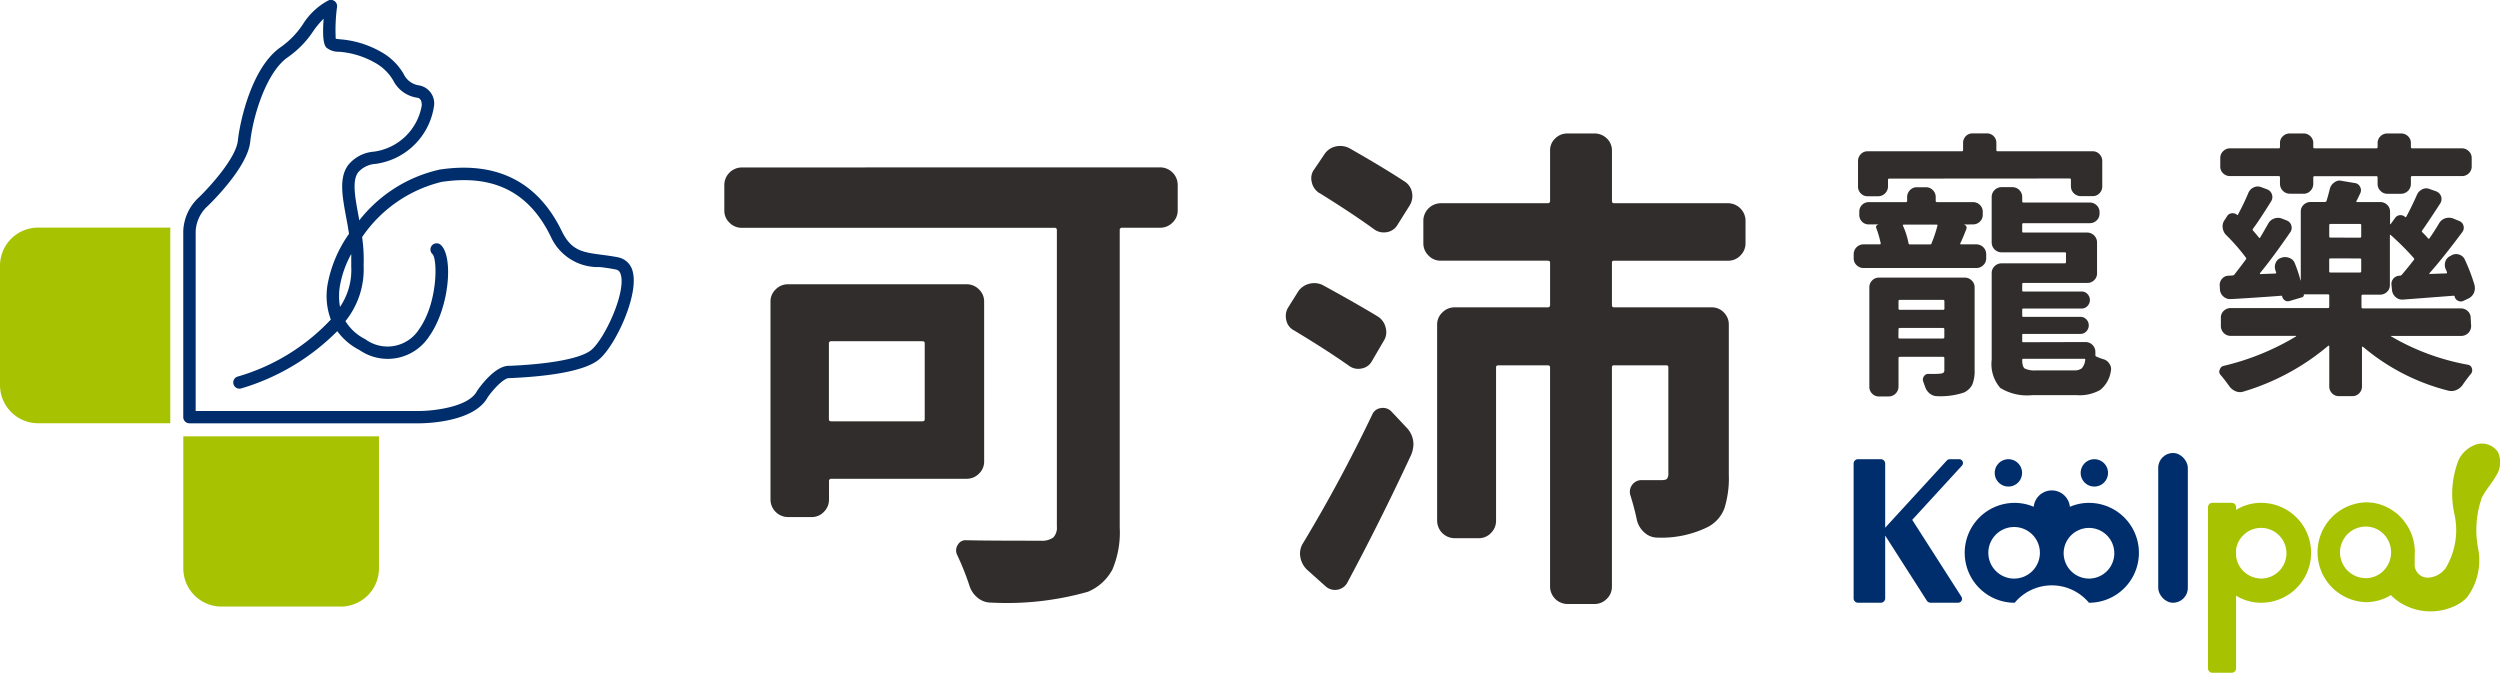 <svg xmlns="http://www.w3.org/2000/svg" width="137.496" height="37" viewBox="0 0 137.496 37">
  <g id="koopal-link" transform="translate(-24 -22.519)">
    <g id="Group_462" data-name="Group 462" transform="translate(24 22.519)">
      <path id="Path_122" data-name="Path 122" d="M91.635,159.5H81.553v7.271a2.1,2.1,0,0,0,2.093,2.093h6.575a2.1,2.1,0,0,0,2.092-2.093V159.5Z" transform="translate(-71.471 -135.504)" fill="#a6c200"/>
      <path id="Path_123" data-name="Path 123" d="M24,96.069v6.575a2.1,2.1,0,0,0,2.093,2.093h7.272V93.976H26.093A2.1,2.1,0,0,0,24,96.069Z" transform="translate(-24 -81.459)" fill="#a6c200"/>
      <g id="Group_461" data-name="Group 461" transform="translate(10.079 0)">
        <path id="Path_124" data-name="Path 124" d="M94.532,45.8H81.889a.34.34,0,0,1-.34-.34V35.243a2.646,2.646,0,0,1,.851-1.861c.568-.545,2.048-2.154,2.152-3.13.113-1.056.757-4.037,2.359-5.142a4.7,4.7,0,0,0,1.219-1.259,3.716,3.716,0,0,1,1.385-1.3.34.34,0,0,1,.493.341,9.447,9.447,0,0,0-.073,1.758c.066.012.168.023.255.032a5.353,5.353,0,0,1,2.188.664,3.289,3.289,0,0,1,1.284,1.226,1.11,1.11,0,0,0,.873.646,1.007,1.007,0,0,1,.81,1.1,3.759,3.759,0,0,1-3.216,3.214,1.389,1.389,0,0,0-.967.472c-.329.466-.169,1.336.017,2.344q.027.142.052.288a7.766,7.766,0,0,1,4.418-2.79c3.139-.473,5.4.666,6.718,3.384.525,1.082,1.15,1.164,2.183,1.3.289.038.587.076.914.142a1.026,1.026,0,0,1,.808.8c.334,1.3-.96,4.057-1.846,4.807-.849.719-3.137.96-4.905,1.035h-.068c-.289.013-.852.612-1.157,1.048C97.545,45.758,94.84,45.8,94.532,45.8Zm-12.3-.678h12.3c.724,0,2.706-.2,3.169-1.09a.357.357,0,0,1,.022-.036c.152-.221.948-1.323,1.7-1.357l.071,0c2.316-.1,3.955-.418,4.5-.875.73-.617,1.888-3.106,1.626-4.118-.062-.231-.176-.284-.283-.305-.3-.062-.591-.1-.868-.134a2.845,2.845,0,0,1-2.707-1.675c-1.192-2.454-3.156-3.438-6.005-3.008a7.4,7.4,0,0,0-4.371,3.034,8.885,8.885,0,0,1,.083,1.566,4.542,4.542,0,0,1-1,3.056,2.678,2.678,0,0,0,1.092.995,2.059,2.059,0,0,0,2.957-.547c1.038-1.46,1.023-3.867.735-4.136a.34.34,0,0,1,.464-.5c.7.649.471,3.459-.644,5.028a2.721,2.721,0,0,1-3.827.754,3.459,3.459,0,0,1-1.227-1.042A12.381,12.381,0,0,1,84.74,43.88a.34.34,0,0,1-.223-.642,11.346,11.346,0,0,0,5.148-3.145,3.7,3.7,0,0,1-.165-2,7,7,0,0,1,1.165-2.714c-.048-.313-.1-.617-.157-.908-.213-1.159-.4-2.159.1-2.859a2.012,2.012,0,0,1,1.415-.751,3.088,3.088,0,0,0,2.644-2.546c0-.379-.185-.411-.247-.421a1.764,1.764,0,0,1-1.321-.945,2.63,2.63,0,0,0-1.042-1,4.672,4.672,0,0,0-1.933-.583,1.064,1.064,0,0,1-.687-.216c-.084-.084-.267-.267-.168-1.6a4.528,4.528,0,0,0-.582.7A5.333,5.333,0,0,1,87.3,25.667c-1.172.807-1.912,3.207-2.068,4.654-.15,1.4-2.138,3.337-2.364,3.554l-.014.012a1.985,1.985,0,0,0-.622,1.353ZM90.781,36.5a5.7,5.7,0,0,0-.61,1.708,3.344,3.344,0,0,0,0,1.189,3.612,3.612,0,0,0,.617-2.215.366.366,0,0,1,0-.065c0-.208,0-.414,0-.618Zm-.9-11.857" transform="translate(-81.549 -22.519)" fill="#002e6c"/>
      </g>
    </g>
    <g id="Group_464" data-name="Group 464" transform="translate(125.946 46.916)">
      <rect id="Rectangle_77" data-name="Rectangle 77" width="1.628" height="8.236" rx="0.814" transform="translate(16.753 0.517)" fill="#002e6c"/>
      <path id="Path_125" data-name="Path 125" d="M611.78,166.7h-.509a.24.24,0,0,0-.176.078l-3.384,3.69V166.94a.241.241,0,0,0-.24-.24h-1.256a.241.241,0,0,0-.24.24v7.414a.241.241,0,0,0,.24.24h1.256a.241.241,0,0,0,.24-.24V170.9L610,174.478a.247.247,0,0,0,.21.115h1.516a.213.213,0,0,0,.179-.328l-2.707-4.229,2.737-2.985a.21.21,0,0,0-.155-.351Z" transform="translate(-605.975 -165.842)" fill="#002e6c"/>
      <path id="Path_126" data-name="Path 126" d="M720.161,180.4a2.647,2.647,0,0,0-1.38.389v-.149a.241.241,0,0,0-.239-.24h-1.065a.241.241,0,0,0-.24.24v8.867a.24.24,0,0,0,.24.24h1.065a.241.241,0,0,0,.239-.24v-4a2.647,2.647,0,0,0,1.38.389,2.747,2.747,0,1,0,0-5.494Zm0,4.164a1.4,1.4,0,0,1-1.38-1.233v-.366a1.393,1.393,0,1,1,1.38,1.6Z" transform="translate(-697.747 -177.143)" fill="#a6c200"/>
      <path id="Path_127" data-name="Path 127" d="M761.345,162.235a1.06,1.06,0,0,0-1.161-.379,1.671,1.671,0,0,0-.962.835,5.084,5.084,0,0,0-.239,3,4.049,4.049,0,0,1-.472,2.949,1.259,1.259,0,0,1-.9.536.718.718,0,0,1-.814-.779v-.207h0v-.173c0-.049,0-.1.007-.147,0-.027,0-.053,0-.08a.593.593,0,0,0,0-.088v-.039c0-.03-.006-.058-.008-.087,0-.051-.007-.1-.014-.153,0-.028-.009-.055-.014-.082-.009-.056-.017-.11-.03-.165,0-.017-.009-.033-.014-.05a2.726,2.726,0,0,0-.133-.411c-.006-.015-.014-.029-.02-.044q-.034-.078-.073-.153c-.014-.027-.028-.053-.043-.08s-.041-.072-.062-.107-.039-.062-.062-.093l-.022-.034-.051-.069c-.017-.023-.038-.051-.057-.076q-.049-.062-.1-.123c-.022-.024-.044-.047-.066-.07s-.052-.052-.078-.078-.049-.047-.074-.07q-.062-.055-.127-.106c-.024-.019-.049-.038-.074-.056l-.1-.068-.069-.046c-.052-.033-.106-.062-.161-.093l-.067-.034c-.044-.022-.088-.042-.133-.062l-.058-.025c-.062-.025-.123-.047-.191-.068l-.05-.015c-.056-.016-.114-.031-.171-.044l-.045-.01q-.106-.022-.215-.035h-.032q-.123-.013-.247-.015h-.033a2.746,2.746,0,0,0,0,5.489,2.644,2.644,0,0,0,1.377-.386,2.845,2.845,0,0,0,.493.4,3.145,3.145,0,0,0,3.153.133,2.294,2.294,0,0,0,.534-.4,3.4,3.4,0,0,0,.621-2.688,5.359,5.359,0,0,1,.2-2.8c.21-.432.548-.784.78-1.2a1.353,1.353,0,0,0,.086-1.361Zm-7.237,6.975a1.418,1.418,0,0,1,0-2.837,1.383,1.383,0,0,1,1.136.6,1.434,1.434,0,0,1,.01,1.621A1.383,1.383,0,0,1,754.108,169.211Z" transform="translate(-725.939 -161.81)" fill="#a6c200"/>
      <g id="Group_463" data-name="Group 463" transform="translate(6.109 0.859)">
        <path id="Path_128" data-name="Path 128" d="M647.869,177.107a2.653,2.653,0,0,0-1.049.216,1,1,0,0,0-1.99,0,2.652,2.652,0,0,0-1.048-.216,2.747,2.747,0,1,0,0,5.494,2.66,2.66,0,0,1,4.087,0,2.747,2.747,0,1,0,0-5.494Zm-4.091,4.164a1.418,1.418,0,1,1,1.392-1.418,1.418,1.418,0,0,1-1.392,1.418Zm4.091,0a1.4,1.4,0,0,1-1.392-1.418h0a1.393,1.393,0,1,1,1.392,1.418Z" transform="translate(-641.034 -174.706)" fill="#002e6c"/>
        <path id="Path_129" data-name="Path 129" d="M678.015,168.206a.752.752,0,1,0-.752-.752A.752.752,0,0,0,678.015,168.206Z" transform="translate(-670.884 -166.702)" fill="#002e6c"/>
        <path id="Path_130" data-name="Path 130" d="M651.026,168.206a.752.752,0,1,0-.752-.752A.752.752,0,0,0,651.026,168.206Z" transform="translate(-648.622 -166.702)" fill="#002e6c"/>
      </g>
    </g>
    <path id="Path_131" data-name="Path 131" d="M275.394,75.071a.969.969,0,0,1,.972.974v1.4a.907.907,0,0,1-.284.662.941.941,0,0,1-.689.284h-2.08a.119.119,0,0,0-.136.134V94.873a5.233,5.233,0,0,1-.4,2.311,2.709,2.709,0,0,1-1.351,1.229,16.341,16.341,0,0,1-5.322.595,1.149,1.149,0,0,1-.729-.256,1.388,1.388,0,0,1-.459-.662,14.49,14.49,0,0,0-.678-1.7.559.559,0,0,1,.04-.569.485.485,0,0,1,.473-.243q1.161.028,4.08.026a1.067,1.067,0,0,0,.689-.174.777.777,0,0,0,.2-.609V78.53c0-.089-.036-.134-.107-.134H252.4a.939.939,0,0,1-.687-.284.907.907,0,0,1-.283-.662v-1.4a.969.969,0,0,1,.972-.974Zm-9.673,16.181a.907.907,0,0,1-.283.662.939.939,0,0,1-.689.284h-7.427a.119.119,0,0,0-.134.134v1a.935.935,0,0,1-.284.688.908.908,0,0,1-.662.284h-1.3a.969.969,0,0,1-.972-.972V82.446a.906.906,0,0,1,.283-.662.94.94,0,0,1,.689-.284h9.806a.939.939,0,0,1,.689.284.907.907,0,0,1,.283.662Zm-3.269-6.51c0-.071-.045-.109-.136-.109h-5c-.089,0-.134.038-.134.109V88.93q0,.107.134.107h5c.091,0,.136-.036.136-.107Z" transform="translate(-187.594 -43.347)" fill="#302d2c"/>
    <path id="Path_132" data-name="Path 132" d="M432.779,74.507a.982.982,0,0,1,.419.621.891.891,0,0,1-.123.729l-.648,1.11a.788.788,0,0,1-.567.39.849.849,0,0,1-.678-.147q-1.269-.892-3.022-1.946a.806.806,0,0,1-.432-.567.972.972,0,0,1-.027-.243.863.863,0,0,1,.134-.46l.54-.863a1.029,1.029,0,0,1,.607-.432,1.048,1.048,0,0,1,.77.08Q431.672,73.832,432.779,74.507Zm-1.7,14.64a.776.776,0,0,1-1.189.189l-1.026-.918a1.264,1.264,0,0,1-.365-.7,1.064,1.064,0,0,1,.149-.755q2.052-3.4,3.809-7.078a.589.589,0,0,1,.472-.352.643.643,0,0,1,.582.189l.81.863a1.328,1.328,0,0,1,.4.918,1.612,1.612,0,0,1-.134.62q-1.7,3.652-3.511,7.027ZM429.535,67.7a.925.925,0,0,1-.406-.595.889.889,0,0,1-.027-.217.789.789,0,0,1,.163-.486l.567-.838a.987.987,0,0,1,.607-.419,1.11,1.11,0,0,1,.769.1q1.891,1.08,3,1.809a.9.9,0,0,1,.432.607.987.987,0,0,1-.134.74l-.678,1.081a.83.83,0,0,1-.593.379.9.9,0,0,1-.678-.163q-1.181-.861-3.017-2Zm23.45,2.756a.934.934,0,0,1-.284.688.908.908,0,0,1-.662.284h-6.294a.094.094,0,0,0-.107.107v2.324c0,.089.036.134.107.134h5.376a.9.9,0,0,1,.675.284.925.925,0,0,1,.27.662V83.2a5.55,5.55,0,0,1-.243,1.85,1.919,1.919,0,0,1-.945,1.039,5.765,5.765,0,0,1-2.728.568,1.055,1.055,0,0,1-.716-.271,1.323,1.323,0,0,1-.419-.675q-.135-.648-.351-1.35a.633.633,0,0,1,.08-.595.623.623,0,0,1,.54-.271h1.081c.163,0,.265-.026.308-.08a.488.488,0,0,0,.067-.3V77.289a.1.1,0,0,0-.109-.109h-2.887a.1.1,0,0,0-.107.109V89.364a.911.911,0,0,1-.284.662.937.937,0,0,1-.689.282H443.18a.966.966,0,0,1-.945-.944V77.289c0-.071-.046-.109-.136-.109h-2.7c-.089,0-.134.038-.134.109v8.428a.939.939,0,0,1-.284.69.906.906,0,0,1-.662.282h-1.323a.967.967,0,0,1-.972-.972V74.939a.9.9,0,0,1,.284-.662.937.937,0,0,1,.688-.284H442.1a.12.12,0,0,0,.136-.134V71.534c0-.071-.046-.107-.136-.107h-5.889a.91.91,0,0,1-.662-.284.937.937,0,0,1-.283-.688V69.212a.969.969,0,0,1,.945-.946H442.1a.12.12,0,0,0,.136-.134V65.376a.894.894,0,0,1,.283-.675.932.932,0,0,1,.662-.271h1.485a.965.965,0,0,1,.689.271.9.9,0,0,1,.284.675v2.756c0,.089.036.134.107.134h6.294a.971.971,0,0,1,.946.946Z" transform="translate(-332.984 -34.57)" fill="#302d2c"/>
    <path id="Path_133" data-name="Path 133" d="M612.057,69.436v.016a.161.161,0,0,1,.114.083.164.164,0,0,1,.008.144q-.212.543-.333.786c-.02.041-.006.062.046.062h.832a.541.541,0,0,1,.544.545V71.3a.508.508,0,0,1-.159.37.525.525,0,0,1-.385.158h-6.2a.525.525,0,0,1-.385-.158.507.507,0,0,1-.159-.37v-.228a.541.541,0,0,1,.545-.545h.878c.051,0,.07-.02.062-.062a5.706,5.706,0,0,0-.242-.833.114.114,0,0,1,.008-.123.11.11,0,0,1,.1-.062v-.016h-.514a.516.516,0,0,1-.529-.529v-.167a.517.517,0,0,1,.529-.53h2.027a.067.067,0,0,0,.076-.075v-.2a.525.525,0,0,1,.159-.385.5.5,0,0,1,.37-.159h.514a.506.506,0,0,1,.37.159.525.525,0,0,1,.158.385v.2a.067.067,0,0,0,.076.075h1.982a.518.518,0,0,1,.37.152.5.5,0,0,1,.159.378V68.9a.5.5,0,0,1-.159.378.521.521,0,0,1-.37.151Zm-4.115-2.525q-.075,0-.075.062v.379a.543.543,0,0,1-.53.529h-.59a.5.5,0,0,1-.378-.158.52.52,0,0,1-.151-.37v-1.4a.538.538,0,0,1,.151-.385.5.5,0,0,1,.378-.159h5.174c.051,0,.076-.02.076-.062v-.393a.516.516,0,0,1,.529-.53h.772a.516.516,0,0,1,.529.53v.393c0,.041.025.062.076.062h5.219a.5.5,0,0,1,.378.159.539.539,0,0,1,.151.385v1.393a.523.523,0,0,1-.151.37.5.5,0,0,1-.378.158h-.666a.541.541,0,0,1-.529-.529v-.379c0-.039-.025-.062-.076-.062Zm4.145,5.446a.525.525,0,0,1,.385.159.508.508,0,0,1,.159.37v4.553a1.96,1.96,0,0,1-.128.8.958.958,0,0,1-.462.438,4.058,4.058,0,0,1-1.467.2.637.637,0,0,1-.408-.144.767.767,0,0,1-.257-.37c-.03-.081-.062-.167-.091-.257a.309.309,0,0,1,.023-.318.283.283,0,0,1,.279-.136h.3a2.358,2.358,0,0,0,.318-.015.37.37,0,0,0,.182-.054.2.2,0,0,0,.046-.159v-.649c0-.039-.026-.062-.076-.062H608.52c-.051,0-.075.021-.075.062v1.588a.544.544,0,0,1-.53.53h-.545a.5.5,0,0,1-.378-.159.519.519,0,0,1-.151-.37V72.886a.519.519,0,0,1,.151-.37.5.5,0,0,1,.378-.159Zm-1.119,1.286c0-.039-.026-.062-.076-.062H608.52c-.051,0-.075.021-.075.062v.408a.067.067,0,0,0,.075.076h2.375a.067.067,0,0,0,.076-.076Zm-2.529,2c0,.041.025.062.075.062h2.375c.05,0,.076-.02.076-.062V75.2a.067.067,0,0,0-.076-.075h-2.37a.067.067,0,0,0-.075.075Zm2.148-6.127c.01-.051-.005-.076-.045-.076h-1.8c-.051,0-.066.026-.046.076a4.144,4.144,0,0,1,.3.953.071.071,0,0,0,.076.062h1.1a.08.08,0,0,0,.091-.062,7.532,7.532,0,0,0,.32-.953Zm8.141,6.384a.543.543,0,0,1,.545.545v.167a.082.082,0,0,0,.062.091,3.006,3.006,0,0,0,.363.136.563.563,0,0,1,.348.258.494.494,0,0,1,.076.408,1.622,1.622,0,0,1-.583,1.028,2.274,2.274,0,0,1-1.278.288h-2.467a2.8,2.8,0,0,1-1.755-.4,2,2,0,0,1-.469-1.55V72.1a.509.509,0,0,1,.159-.37.524.524,0,0,1,.385-.158h3.48c.04,0,.062-.025.062-.076v-.468a.053.053,0,0,0-.062-.062h-3.48a.544.544,0,0,1-.545-.545V67.926a.543.543,0,0,1,.545-.545h.59a.543.543,0,0,1,.545.545v.226c0,.051.02.076.062.076h3.661a.522.522,0,0,1,.37.151.5.5,0,0,1,.159.378v.076a.5.5,0,0,1-.159.378.522.522,0,0,1-.37.151H615.31c-.04,0-.062.025-.062.075v.379a.053.053,0,0,0,.062.062h3.509a.544.544,0,0,1,.545.546V72.12a.5.5,0,0,1-.159.378.534.534,0,0,1-.385.152H615.31c-.04,0-.062.025-.062.075v.333a.054.054,0,0,0,.062.062h3.207a.432.432,0,0,1,.318.136.473.473,0,0,1,0,.665.432.432,0,0,1-.318.136H615.31a.054.054,0,0,0-.062.062v.333a.053.053,0,0,0,.062.062h3.145a.436.436,0,0,1,.318.136.475.475,0,0,1,0,.666.439.439,0,0,1-.318.136H615.31a.053.053,0,0,0-.062.062v.333a.053.053,0,0,0,.062.062Zm-2.693,1.558h2.057a.652.652,0,0,0,.432-.113.807.807,0,0,0,.189-.462c.01-.04,0-.062-.045-.062H615.31a.054.054,0,0,0-.062.062c0,.252.047.411.144.476a1.323,1.323,0,0,0,.645.1Z" transform="translate(-480.03 -34.569)" fill="#302d2c"/>
    <path id="Path_134" data-name="Path 134" d="M734.608,75.018a.543.543,0,0,1-.545.545h-3.857a.013.013,0,0,0-.011,0,.013.013,0,0,0,0,.011c0,.01,0,.016.015.016a12.841,12.841,0,0,0,4.221,1.558.267.267,0,0,1,.219.2.314.314,0,0,1-.053.3q-.227.272-.454.605a.794.794,0,0,1-.356.287.682.682,0,0,1-.447.03,11.649,11.649,0,0,1-4.675-2.405.035.035,0,0,0-.038-.009c-.016.006-.023.014-.023.023v2.167a.52.52,0,0,1-.151.37.5.5,0,0,1-.379.159h-.74a.5.5,0,0,1-.378-.159.519.519,0,0,1-.151-.37V76.124c0-.009-.008-.017-.023-.022a.033.033,0,0,0-.038.007A12.951,12.951,0,0,1,722.1,78.62a.617.617,0,0,1-.446-.015.8.8,0,0,1-.355-.288q-.212-.3-.454-.59a.275.275,0,0,1-.091-.2.189.189,0,0,1,.03-.105.282.282,0,0,1,.212-.212,13.882,13.882,0,0,0,3.979-1.618c.01,0,.012-.006.008-.016a.026.026,0,0,0-.023-.015h-3.572a.542.542,0,0,1-.545-.545v-.455a.5.5,0,0,1,.159-.378.542.542,0,0,1,.386-.152h5.34a.067.067,0,0,0,.076-.075v-.607a.067.067,0,0,0-.076-.075h-1.319c-.01,0-.01.006,0,.015a.14.14,0,0,1-.106.152l-.678.2a.289.289,0,0,1-.257-.03.326.326,0,0,1-.151-.213.04.04,0,0,0-.011-.034.04.04,0,0,0-.034-.011q-.576.046-1.612.114t-1.172.068a.53.53,0,0,1-.393-.129.564.564,0,0,1-.2-.356l-.015-.252a.506.506,0,0,1,.129-.379.467.467,0,0,1,.37-.167l.212-.015a.13.13,0,0,0,.105-.062q.438-.559.62-.817a.073.073,0,0,0,0-.106,10.659,10.659,0,0,0-1.1-1.255.679.679,0,0,1-.174-.4.576.576,0,0,1,.114-.417l.136-.212a.32.32,0,0,1,.25-.15.385.385,0,0,1,.279.075c.03.03.05.03.062,0q.333-.62.575-1.2a.56.56,0,0,1,.295-.3.509.509,0,0,1,.4-.015l.333.123a.451.451,0,0,1,.227.651q-.621,1-1,1.513a.073.073,0,0,0,0,.106c.091.1.2.227.318.378.03.041.055.041.075,0q.227-.379.438-.756a.6.6,0,0,1,.318-.281.585.585,0,0,1,.424-.007l.273.106a.409.409,0,0,1,.257.272.417.417,0,0,1-.046.363q-.968,1.407-1.679,2.269a.117.117,0,0,0,.007.038c0,.015.012.018.022.009l.817-.03c.041,0,.055-.025.045-.075a.608.608,0,0,1-.045-.123.57.57,0,0,1,.03-.408.457.457,0,0,1,.3-.258l.03-.015a.651.651,0,0,1,.438.03.5.5,0,0,1,.287.317,6.844,6.844,0,0,1,.3.908c0,.01.005.01.016,0V68.728a.5.5,0,0,1,.159-.378.536.536,0,0,1,.386-.152h.786q.062,0,.091-.075.1-.333.181-.666a.579.579,0,0,1,.242-.333.463.463,0,0,1,.287-.106.327.327,0,0,1,.106.015l.74.123a.37.37,0,0,1,.287.212.385.385,0,0,1,0,.363c-.062.131-.123.268-.2.408-.02.041-.01.062.03.062h1.271a.537.537,0,0,1,.386.152.5.5,0,0,1,.158.378V69.4a.024.024,0,0,0,.016.022c.01.006.015,0,.015-.007l.242-.333a.353.353,0,0,1,.257-.159.37.37,0,0,1,.3.1c.02.021.04.016.062-.015q.317-.591.59-1.211a.6.6,0,0,1,.295-.3.483.483,0,0,1,.416-.007l.348.123a.45.45,0,0,1,.227.65q-.575.892-1,1.5a.067.067,0,0,0,.015.106q.2.2.3.318c.03.041.062.041.091,0,.182-.261.353-.53.514-.8a.611.611,0,0,1,.332-.287.657.657,0,0,1,.439,0l.333.136a.386.386,0,0,1,.247.264.4.4,0,0,1-.068.356q-1.06,1.423-1.8,2.254a.034.034,0,0,0-.007.038c0,.015.017.018.038.007l.878-.03q.075,0,.046-.075a1.412,1.412,0,0,0-.076-.181.6.6,0,0,1,0-.417.5.5,0,0,1,.287-.294l.076-.046a.52.52,0,0,1,.408-.015.5.5,0,0,1,.3.287,10.129,10.129,0,0,1,.529,1.393,1.015,1.015,0,0,1,.015.167.679.679,0,0,1-.062.272.622.622,0,0,1-.318.3l-.257.123a.336.336,0,0,1-.3-.015.317.317,0,0,1-.174-.227.062.062,0,0,0-.062-.045q-2.163.167-2.783.212a.535.535,0,0,1-.4-.136.578.578,0,0,1-.2-.363l-.03-.3a.456.456,0,0,1,.439-.514.167.167,0,0,0,.123-.045q.347-.408.665-.818a.073.073,0,0,0,0-.106,15.062,15.062,0,0,0-1.27-1.27.026.026,0,0,0-.03-.009c-.01.006-.015.018-.015.038v2.723a.5.5,0,0,1-.159.378.537.537,0,0,1-.386.152h-.941a.067.067,0,0,0-.076.075v.605a.067.067,0,0,0,.076.075h5.385a.542.542,0,0,1,.386.152.5.5,0,0,1,.159.378Zm-9.969-7.277a.543.543,0,0,1-.545-.545v-.348c0-.05-.02-.075-.062-.075h-2.677a.536.536,0,0,1-.386-.152.5.5,0,0,1-.159-.378v-.469a.508.508,0,0,1,.159-.37.525.525,0,0,1,.386-.158h2.677c.04,0,.062-.025.062-.076v-.212a.5.5,0,0,1,.159-.378.541.541,0,0,1,.386-.152h.757a.522.522,0,0,1,.37.152.5.5,0,0,1,.159.378v.212a.067.067,0,0,0,.075.076h3.389a.067.067,0,0,0,.076-.076v-.212a.5.5,0,0,1,.158-.378.522.522,0,0,1,.37-.152h.757a.54.54,0,0,1,.385.152.5.5,0,0,1,.159.378v.212c0,.051.02.076.062.076h2.738a.525.525,0,0,1,.385.158.51.51,0,0,1,.159.37v.469a.5.5,0,0,1-.159.378.536.536,0,0,1-.385.152h-2.738c-.04,0-.062.025-.062.075V67.2a.543.543,0,0,1-.545.545h-.757a.508.508,0,0,1-.37-.159.525.525,0,0,1-.159-.386v-.348a.067.067,0,0,0-.076-.075H726a.067.067,0,0,0-.075.075V67.2a.526.526,0,0,1-.159.386.508.508,0,0,1-.37.159ZM728.5,70.16c.04,0,.062-.024.062-.075V69.48c0-.051-.02-.075-.062-.075h-1.634c-.04,0-.062.025-.062.075v.6c0,.051.02.075.062.075ZM726.863,71.3c-.04,0-.062.025-.062.075V72c0,.051.02.075.062.075H728.5c.04,0,.062-.025.062-.075v-.623c0-.051-.02-.075-.062-.075Z" transform="translate(-574.699 -34.569)" fill="#302d2c"/>
  </g>
</svg>
